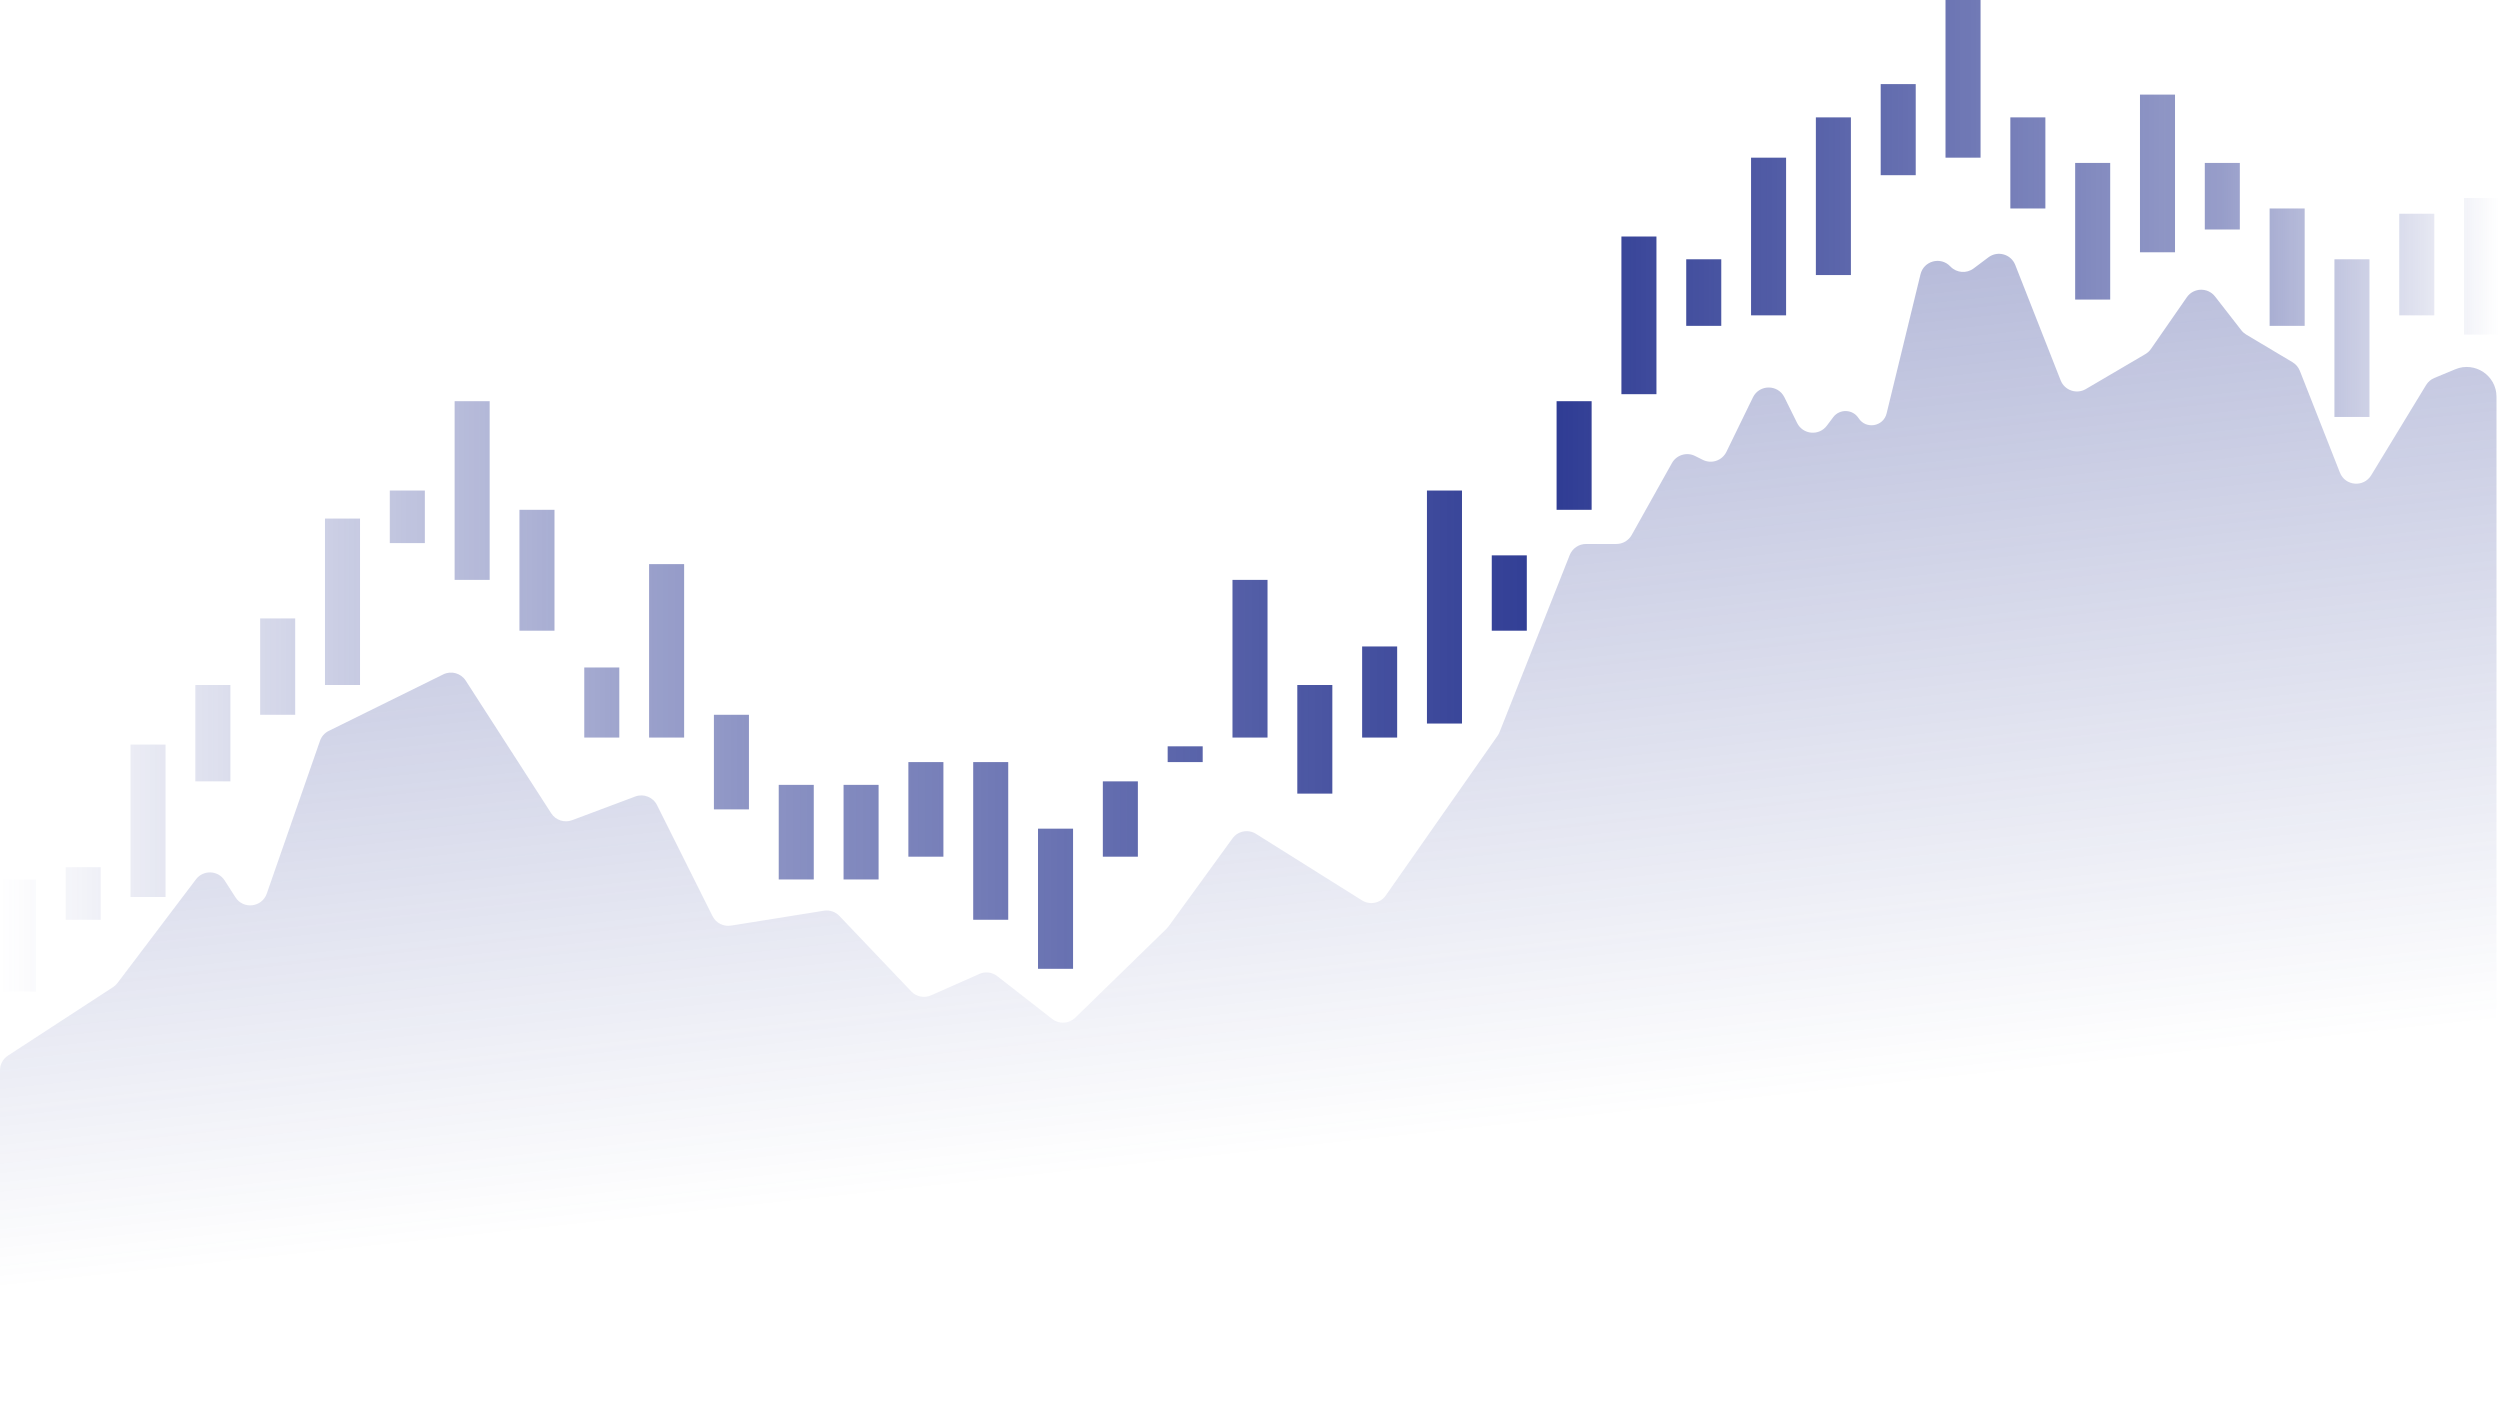 <?xml version="1.0" encoding="UTF-8"?> <svg xmlns="http://www.w3.org/2000/svg" width="1427" height="810" viewBox="0 0 1427 810" fill="none"><path d="M1389.51 215.749L1401.48 210.776C1412.67 206.123 1425 214.35 1425 226.475V799.5C1425 805.023 1420.52 809.5 1415 809.5H1343H10C4.477 809.5 0 805.023 0 799.5V610.92C0 607.539 1.708 604.387 4.541 602.541L64.538 563.452C65.505 562.822 66.356 562.029 67.053 561.109L111.846 501.933C116.045 496.386 124.484 496.715 128.238 502.572L134.403 512.189C138.905 519.212 149.521 517.96 152.265 510.083L182.653 422.866C183.516 420.388 185.318 418.349 187.671 417.188L253.001 384.948C257.559 382.698 263.079 384.226 265.832 388.498L314.632 464.223C317.181 468.178 322.143 469.821 326.549 468.169L362.571 454.661C367.362 452.864 372.737 454.975 375.026 459.552L406.718 522.937C408.671 526.843 412.933 529.03 417.245 528.339L470.303 519.833C473.556 519.312 476.857 520.426 479.129 522.812L520.145 565.899C523.057 568.959 527.577 569.858 531.438 568.148L559.026 555.925C562.397 554.432 566.315 554.914 569.223 557.179L600.62 581.64C604.562 584.711 610.167 584.401 613.746 580.913L665.89 530.095C666.296 529.699 666.668 529.269 667.001 528.811L703.509 478.559C706.6 474.304 712.459 473.17 716.914 475.966L777.446 513.946C781.958 516.778 787.898 515.574 790.953 511.21L854.828 419.96C855.274 419.322 855.645 418.634 855.932 417.91L895.997 316.816C897.508 313.003 901.193 310.5 905.294 310.5H922.637C926.257 310.5 929.595 308.543 931.363 305.384L954.339 264.329C956.947 259.668 962.759 257.88 967.537 260.269L971.963 262.482C976.939 264.969 982.989 262.918 985.425 257.917L1000.58 226.811C1004.22 219.343 1014.85 219.31 1018.53 226.756L1025.79 241.429C1029.1 248.108 1038.28 248.956 1042.75 242.994L1046.38 238.161C1050.07 233.238 1057.54 233.508 1060.87 238.684C1065.06 245.211 1075.04 243.539 1076.87 235.999L1096.23 156.547C1098.09 148.913 1107.62 146.307 1113.1 151.935L1113.37 152.206C1116.88 155.806 1122.51 156.243 1126.53 153.228L1135 146.876C1140.28 142.914 1147.89 145.07 1150.3 151.217L1176.22 217.115C1178.47 222.831 1185.29 225.189 1190.59 222.079L1224.6 202.114C1225.85 201.38 1226.93 200.383 1227.75 199.192L1248.24 169.675C1252.09 164.133 1260.21 163.912 1264.35 169.238L1279.35 188.516C1280.11 189.497 1281.05 190.327 1282.11 190.964L1308.57 206.751C1310.47 207.885 1311.94 209.617 1312.75 211.675L1335.62 269.759C1338.65 277.451 1349.17 278.355 1353.47 271.293L1384.81 219.785C1385.91 217.975 1387.55 216.562 1389.51 215.749Z" fill="url(#paint0_linear_4583_6640)"></path><path d="M1110.5 0H1130.5V90H1110.5V0Z" fill="url(#paint1_linear_4583_6640)"></path><path d="M1073.5 48H1093.5V100H1073.5V48Z" fill="url(#paint2_linear_4583_6640)"></path><path d="M703.5 331H723.5V421H703.5V331Z" fill="url(#paint3_linear_4583_6640)"></path><path d="M666.5 426H686.5V435H666.5V426Z" fill="url(#paint4_linear_4583_6640)"></path><path d="M740.5 391H760.5V453H740.5V391Z" fill="url(#paint5_linear_4583_6640)"></path><path d="M888.5 229H908.5V291H888.5V229Z" fill="url(#paint6_linear_4583_6640)"></path><path d="M777.5 369H797.5V421H777.5V369Z" fill="url(#paint7_linear_4583_6640)"></path><path d="M629.5 446H649.5V489H629.5V446Z" fill="url(#paint8_linear_4583_6640)"></path><path d="M851.5 317H871.5V360H851.5V317Z" fill="url(#paint9_linear_4583_6640)"></path><path d="M814.5 280H834.5V413H814.5V280Z" fill="url(#paint10_linear_4583_6640)"></path><path d="M518.5 435H538.5V489H518.5V435Z" fill="url(#paint11_linear_4583_6640)"></path><path d="M481.5 448H501.5V502H481.5V448Z" fill="url(#paint12_linear_4583_6640)"></path><path d="M444.5 448H464.5V502H444.5V448Z" fill="url(#paint13_linear_4583_6640)"></path><path d="M407.5 408H427.5V462H407.5V408Z" fill="url(#paint14_linear_4583_6640)"></path><path d="M370.5 322H390.5V421H370.5V322Z" fill="url(#paint15_linear_4583_6640)"></path><path d="M333.5 381H353.5V421H333.5V381Z" fill="url(#paint16_linear_4583_6640)"></path><path d="M296.5 291H316.5V360H296.5V291Z" fill="url(#paint17_linear_4583_6640)"></path><path d="M259.5 229H279.5V331H259.5V229Z" fill="url(#paint18_linear_4583_6640)"></path><path d="M222.5 280H242.5V310H222.5V280Z" fill="url(#paint19_linear_4583_6640)"></path><path d="M185.5 296H205.5V391H185.5V296Z" fill="url(#paint20_linear_4583_6640)"></path><path d="M148.5 353H168.5V408H148.5V353Z" fill="url(#paint21_linear_4583_6640)"></path><path d="M111.5 391H131.5V446H111.5V391Z" fill="url(#paint22_linear_4583_6640)"></path><path d="M74.5 425H94.5V512H74.5V425Z" fill="url(#paint23_linear_4583_6640)"></path><path d="M37.5 495H57.5V525H37.5V495Z" fill="url(#paint24_linear_4583_6640)"></path><path d="M0.5 502H20.5V566H0.5V502Z" fill="url(#paint25_linear_4583_6640)"></path><path d="M555.5 435H575.5V525H555.5V435Z" fill="url(#paint26_linear_4583_6640)"></path><path d="M592.5 473H612.5V553H592.5V473Z" fill="url(#paint27_linear_4583_6640)"></path><path d="M1036.5 67H1056.5V157H1036.5V67Z" fill="url(#paint28_linear_4583_6640)"></path><path d="M999.5 90H1019.5V180H999.5V90Z" fill="url(#paint29_linear_4583_6640)"></path><path d="M962.5 148H982.5V186H962.5V148Z" fill="url(#paint30_linear_4583_6640)"></path><path d="M925.5 135H945.5V225H925.5V135Z" fill="url(#paint31_linear_4583_6640)"></path><path d="M1147.5 67H1167.5V119H1147.5V67Z" fill="url(#paint32_linear_4583_6640)"></path><path d="M1184.5 93H1204.5V171H1184.5V93Z" fill="url(#paint33_linear_4583_6640)"></path><path d="M1295.5 119H1315.5V186H1295.5V119Z" fill="url(#paint34_linear_4583_6640)"></path><path d="M1332.5 148H1352.5V238H1332.5V148Z" fill="url(#paint35_linear_4583_6640)"></path><path d="M1369.5 122H1389.5V180H1369.5V122Z" fill="url(#paint36_linear_4583_6640)"></path><path d="M1406.5 113H1426.5V191H1406.5V113Z" fill="url(#paint37_linear_4583_6640)"></path><path d="M1221.5 54H1241.5V144H1221.5V54Z" fill="url(#paint38_linear_4583_6640)"></path><path d="M1258.5 93H1278.5V131H1258.5V93Z" fill="url(#paint39_linear_4583_6640)"></path><defs><linearGradient id="paint0_linear_4583_6640" x1="750" y1="-703.5" x2="894" y2="640.5" gradientUnits="userSpaceOnUse"><stop stop-color="#2F3C94"></stop><stop offset="1" stop-color="#2F3C94" stop-opacity="0"></stop></linearGradient><linearGradient id="paint1_linear_4583_6640" x1="0.5" y1="338.5" x2="1426.5" y2="338.5" gradientUnits="userSpaceOnUse"><stop stop-color="#2F3C94" stop-opacity="0"></stop><stop offset="0.267" stop-color="#2F3C94" stop-opacity="0.5"></stop><stop offset="0.622" stop-color="#2F3C94"></stop><stop offset="0.889" stop-color="#2F3C94" stop-opacity="0.5"></stop><stop offset="1" stop-color="#2F3C94" stop-opacity="0"></stop></linearGradient><linearGradient id="paint2_linear_4583_6640" x1="0.5" y1="338.5" x2="1426.5" y2="338.5" gradientUnits="userSpaceOnUse"><stop stop-color="#2F3C94" stop-opacity="0"></stop><stop offset="0.267" stop-color="#2F3C94" stop-opacity="0.5"></stop><stop offset="0.622" stop-color="#2F3C94"></stop><stop offset="0.889" stop-color="#2F3C94" stop-opacity="0.5"></stop><stop offset="1" stop-color="#2F3C94" stop-opacity="0"></stop></linearGradient><linearGradient id="paint3_linear_4583_6640" x1="0.5" y1="338.5" x2="1426.5" y2="338.5" gradientUnits="userSpaceOnUse"><stop stop-color="#2F3C94" stop-opacity="0"></stop><stop offset="0.267" stop-color="#2F3C94" stop-opacity="0.5"></stop><stop offset="0.622" stop-color="#2F3C94"></stop><stop offset="0.889" stop-color="#2F3C94" stop-opacity="0.5"></stop><stop offset="1" stop-color="#2F3C94" stop-opacity="0"></stop></linearGradient><linearGradient id="paint4_linear_4583_6640" x1="0.5" y1="338.5" x2="1426.5" y2="338.5" gradientUnits="userSpaceOnUse"><stop stop-color="#2F3C94" stop-opacity="0"></stop><stop offset="0.267" stop-color="#2F3C94" stop-opacity="0.5"></stop><stop offset="0.622" stop-color="#2F3C94"></stop><stop offset="0.889" stop-color="#2F3C94" stop-opacity="0.5"></stop><stop offset="1" stop-color="#2F3C94" stop-opacity="0"></stop></linearGradient><linearGradient id="paint5_linear_4583_6640" x1="0.5" y1="338.5" x2="1426.5" y2="338.5" gradientUnits="userSpaceOnUse"><stop stop-color="#2F3C94" stop-opacity="0"></stop><stop offset="0.267" stop-color="#2F3C94" stop-opacity="0.5"></stop><stop offset="0.622" stop-color="#2F3C94"></stop><stop offset="0.889" stop-color="#2F3C94" stop-opacity="0.5"></stop><stop offset="1" stop-color="#2F3C94" stop-opacity="0"></stop></linearGradient><linearGradient id="paint6_linear_4583_6640" x1="0.5" y1="338.5" x2="1426.5" y2="338.5" gradientUnits="userSpaceOnUse"><stop stop-color="#2F3C94" stop-opacity="0"></stop><stop offset="0.267" stop-color="#2F3C94" stop-opacity="0.5"></stop><stop offset="0.622" stop-color="#2F3C94"></stop><stop offset="0.889" stop-color="#2F3C94" stop-opacity="0.5"></stop><stop offset="1" stop-color="#2F3C94" stop-opacity="0"></stop></linearGradient><linearGradient id="paint7_linear_4583_6640" x1="0.5" y1="338.5" x2="1426.5" y2="338.5" gradientUnits="userSpaceOnUse"><stop stop-color="#2F3C94" stop-opacity="0"></stop><stop offset="0.267" stop-color="#2F3C94" stop-opacity="0.5"></stop><stop offset="0.622" stop-color="#2F3C94"></stop><stop offset="0.889" stop-color="#2F3C94" stop-opacity="0.5"></stop><stop offset="1" stop-color="#2F3C94" stop-opacity="0"></stop></linearGradient><linearGradient id="paint8_linear_4583_6640" x1="0.5" y1="338.5" x2="1426.5" y2="338.5" gradientUnits="userSpaceOnUse"><stop stop-color="#2F3C94" stop-opacity="0"></stop><stop offset="0.267" stop-color="#2F3C94" stop-opacity="0.5"></stop><stop offset="0.622" stop-color="#2F3C94"></stop><stop offset="0.889" stop-color="#2F3C94" stop-opacity="0.5"></stop><stop offset="1" stop-color="#2F3C94" stop-opacity="0"></stop></linearGradient><linearGradient id="paint9_linear_4583_6640" x1="0.5" y1="338.5" x2="1426.5" y2="338.5" gradientUnits="userSpaceOnUse"><stop stop-color="#2F3C94" stop-opacity="0"></stop><stop offset="0.267" stop-color="#2F3C94" stop-opacity="0.5"></stop><stop offset="0.622" stop-color="#2F3C94"></stop><stop offset="0.889" stop-color="#2F3C94" stop-opacity="0.5"></stop><stop offset="1" stop-color="#2F3C94" stop-opacity="0"></stop></linearGradient><linearGradient id="paint10_linear_4583_6640" x1="0.5" y1="338.5" x2="1426.5" y2="338.5" gradientUnits="userSpaceOnUse"><stop stop-color="#2F3C94" stop-opacity="0"></stop><stop offset="0.267" stop-color="#2F3C94" stop-opacity="0.5"></stop><stop offset="0.622" stop-color="#2F3C94"></stop><stop offset="0.889" stop-color="#2F3C94" stop-opacity="0.5"></stop><stop offset="1" stop-color="#2F3C94" stop-opacity="0"></stop></linearGradient><linearGradient id="paint11_linear_4583_6640" x1="0.5" y1="338.5" x2="1426.5" y2="338.5" gradientUnits="userSpaceOnUse"><stop stop-color="#2F3C94" stop-opacity="0"></stop><stop offset="0.267" stop-color="#2F3C94" stop-opacity="0.5"></stop><stop offset="0.622" stop-color="#2F3C94"></stop><stop offset="0.889" stop-color="#2F3C94" stop-opacity="0.5"></stop><stop offset="1" stop-color="#2F3C94" stop-opacity="0"></stop></linearGradient><linearGradient id="paint12_linear_4583_6640" x1="0.5" y1="338.5" x2="1426.5" y2="338.5" gradientUnits="userSpaceOnUse"><stop stop-color="#2F3C94" stop-opacity="0"></stop><stop offset="0.267" stop-color="#2F3C94" stop-opacity="0.5"></stop><stop offset="0.622" stop-color="#2F3C94"></stop><stop offset="0.889" stop-color="#2F3C94" stop-opacity="0.5"></stop><stop offset="1" stop-color="#2F3C94" stop-opacity="0"></stop></linearGradient><linearGradient id="paint13_linear_4583_6640" x1="0.5" y1="338.5" x2="1426.5" y2="338.5" gradientUnits="userSpaceOnUse"><stop stop-color="#2F3C94" stop-opacity="0"></stop><stop offset="0.267" stop-color="#2F3C94" stop-opacity="0.5"></stop><stop offset="0.622" stop-color="#2F3C94"></stop><stop offset="0.889" stop-color="#2F3C94" stop-opacity="0.5"></stop><stop offset="1" stop-color="#2F3C94" stop-opacity="0"></stop></linearGradient><linearGradient id="paint14_linear_4583_6640" x1="0.5" y1="338.5" x2="1426.5" y2="338.5" gradientUnits="userSpaceOnUse"><stop stop-color="#2F3C94" stop-opacity="0"></stop><stop offset="0.267" stop-color="#2F3C94" stop-opacity="0.5"></stop><stop offset="0.622" stop-color="#2F3C94"></stop><stop offset="0.889" stop-color="#2F3C94" stop-opacity="0.5"></stop><stop offset="1" stop-color="#2F3C94" stop-opacity="0"></stop></linearGradient><linearGradient id="paint15_linear_4583_6640" x1="0.5" y1="338.5" x2="1426.5" y2="338.5" gradientUnits="userSpaceOnUse"><stop stop-color="#2F3C94" stop-opacity="0"></stop><stop offset="0.267" stop-color="#2F3C94" stop-opacity="0.5"></stop><stop offset="0.622" stop-color="#2F3C94"></stop><stop offset="0.889" stop-color="#2F3C94" stop-opacity="0.5"></stop><stop offset="1" stop-color="#2F3C94" stop-opacity="0"></stop></linearGradient><linearGradient id="paint16_linear_4583_6640" x1="0.5" y1="338.5" x2="1426.5" y2="338.5" gradientUnits="userSpaceOnUse"><stop stop-color="#2F3C94" stop-opacity="0"></stop><stop offset="0.267" stop-color="#2F3C94" stop-opacity="0.5"></stop><stop offset="0.622" stop-color="#2F3C94"></stop><stop offset="0.889" stop-color="#2F3C94" stop-opacity="0.5"></stop><stop offset="1" stop-color="#2F3C94" stop-opacity="0"></stop></linearGradient><linearGradient id="paint17_linear_4583_6640" x1="0.5" y1="338.5" x2="1426.5" y2="338.5" gradientUnits="userSpaceOnUse"><stop stop-color="#2F3C94" stop-opacity="0"></stop><stop offset="0.267" stop-color="#2F3C94" stop-opacity="0.5"></stop><stop offset="0.622" stop-color="#2F3C94"></stop><stop offset="0.889" stop-color="#2F3C94" stop-opacity="0.5"></stop><stop offset="1" stop-color="#2F3C94" stop-opacity="0"></stop></linearGradient><linearGradient id="paint18_linear_4583_6640" x1="0.5" y1="338.5" x2="1426.5" y2="338.5" gradientUnits="userSpaceOnUse"><stop stop-color="#2F3C94" stop-opacity="0"></stop><stop offset="0.267" stop-color="#2F3C94" stop-opacity="0.5"></stop><stop offset="0.622" stop-color="#2F3C94"></stop><stop offset="0.889" stop-color="#2F3C94" stop-opacity="0.5"></stop><stop offset="1" stop-color="#2F3C94" stop-opacity="0"></stop></linearGradient><linearGradient id="paint19_linear_4583_6640" x1="0.5" y1="338.5" x2="1426.5" y2="338.5" gradientUnits="userSpaceOnUse"><stop stop-color="#2F3C94" stop-opacity="0"></stop><stop offset="0.267" stop-color="#2F3C94" stop-opacity="0.5"></stop><stop offset="0.622" stop-color="#2F3C94"></stop><stop offset="0.889" stop-color="#2F3C94" stop-opacity="0.5"></stop><stop offset="1" stop-color="#2F3C94" stop-opacity="0"></stop></linearGradient><linearGradient id="paint20_linear_4583_6640" x1="0.5" y1="338.5" x2="1426.5" y2="338.5" gradientUnits="userSpaceOnUse"><stop stop-color="#2F3C94" stop-opacity="0"></stop><stop offset="0.267" stop-color="#2F3C94" stop-opacity="0.5"></stop><stop offset="0.622" stop-color="#2F3C94"></stop><stop offset="0.889" stop-color="#2F3C94" stop-opacity="0.5"></stop><stop offset="1" stop-color="#2F3C94" stop-opacity="0"></stop></linearGradient><linearGradient id="paint21_linear_4583_6640" x1="0.5" y1="338.5" x2="1426.5" y2="338.5" gradientUnits="userSpaceOnUse"><stop stop-color="#2F3C94" stop-opacity="0"></stop><stop offset="0.267" stop-color="#2F3C94" stop-opacity="0.5"></stop><stop offset="0.622" stop-color="#2F3C94"></stop><stop offset="0.889" stop-color="#2F3C94" stop-opacity="0.5"></stop><stop offset="1" stop-color="#2F3C94" stop-opacity="0"></stop></linearGradient><linearGradient id="paint22_linear_4583_6640" x1="0.5" y1="338.5" x2="1426.5" y2="338.5" gradientUnits="userSpaceOnUse"><stop stop-color="#2F3C94" stop-opacity="0"></stop><stop offset="0.267" stop-color="#2F3C94" stop-opacity="0.5"></stop><stop offset="0.622" stop-color="#2F3C94"></stop><stop offset="0.889" stop-color="#2F3C94" stop-opacity="0.5"></stop><stop offset="1" stop-color="#2F3C94" stop-opacity="0"></stop></linearGradient><linearGradient id="paint23_linear_4583_6640" x1="0.5" y1="338.5" x2="1426.5" y2="338.5" gradientUnits="userSpaceOnUse"><stop stop-color="#2F3C94" stop-opacity="0"></stop><stop offset="0.267" stop-color="#2F3C94" stop-opacity="0.5"></stop><stop offset="0.622" stop-color="#2F3C94"></stop><stop offset="0.889" stop-color="#2F3C94" stop-opacity="0.5"></stop><stop offset="1" stop-color="#2F3C94" stop-opacity="0"></stop></linearGradient><linearGradient id="paint24_linear_4583_6640" x1="0.5" y1="338.5" x2="1426.5" y2="338.5" gradientUnits="userSpaceOnUse"><stop stop-color="#2F3C94" stop-opacity="0"></stop><stop offset="0.267" stop-color="#2F3C94" stop-opacity="0.5"></stop><stop offset="0.622" stop-color="#2F3C94"></stop><stop offset="0.889" stop-color="#2F3C94" stop-opacity="0.5"></stop><stop offset="1" stop-color="#2F3C94" stop-opacity="0"></stop></linearGradient><linearGradient id="paint25_linear_4583_6640" x1="0.5" y1="338.5" x2="1426.5" y2="338.5" gradientUnits="userSpaceOnUse"><stop stop-color="#2F3C94" stop-opacity="0"></stop><stop offset="0.267" stop-color="#2F3C94" stop-opacity="0.5"></stop><stop offset="0.622" stop-color="#2F3C94"></stop><stop offset="0.889" stop-color="#2F3C94" stop-opacity="0.5"></stop><stop offset="1" stop-color="#2F3C94" stop-opacity="0"></stop></linearGradient><linearGradient id="paint26_linear_4583_6640" x1="0.5" y1="338.5" x2="1426.5" y2="338.5" gradientUnits="userSpaceOnUse"><stop stop-color="#2F3C94" stop-opacity="0"></stop><stop offset="0.267" stop-color="#2F3C94" stop-opacity="0.5"></stop><stop offset="0.622" stop-color="#2F3C94"></stop><stop offset="0.889" stop-color="#2F3C94" stop-opacity="0.5"></stop><stop offset="1" stop-color="#2F3C94" stop-opacity="0"></stop></linearGradient><linearGradient id="paint27_linear_4583_6640" x1="0.5" y1="338.5" x2="1426.5" y2="338.5" gradientUnits="userSpaceOnUse"><stop stop-color="#2F3C94" stop-opacity="0"></stop><stop offset="0.267" stop-color="#2F3C94" stop-opacity="0.5"></stop><stop offset="0.622" stop-color="#2F3C94"></stop><stop offset="0.889" stop-color="#2F3C94" stop-opacity="0.5"></stop><stop offset="1" stop-color="#2F3C94" stop-opacity="0"></stop></linearGradient><linearGradient id="paint28_linear_4583_6640" x1="0.5" y1="338.5" x2="1426.5" y2="338.5" gradientUnits="userSpaceOnUse"><stop stop-color="#2F3C94" stop-opacity="0"></stop><stop offset="0.267" stop-color="#2F3C94" stop-opacity="0.5"></stop><stop offset="0.622" stop-color="#2F3C94"></stop><stop offset="0.889" stop-color="#2F3C94" stop-opacity="0.5"></stop><stop offset="1" stop-color="#2F3C94" stop-opacity="0"></stop></linearGradient><linearGradient id="paint29_linear_4583_6640" x1="0.5" y1="338.5" x2="1426.5" y2="338.5" gradientUnits="userSpaceOnUse"><stop stop-color="#2F3C94" stop-opacity="0"></stop><stop offset="0.267" stop-color="#2F3C94" stop-opacity="0.5"></stop><stop offset="0.622" stop-color="#2F3C94"></stop><stop offset="0.889" stop-color="#2F3C94" stop-opacity="0.5"></stop><stop offset="1" stop-color="#2F3C94" stop-opacity="0"></stop></linearGradient><linearGradient id="paint30_linear_4583_6640" x1="0.5" y1="338.5" x2="1426.5" y2="338.5" gradientUnits="userSpaceOnUse"><stop stop-color="#2F3C94" stop-opacity="0"></stop><stop offset="0.267" stop-color="#2F3C94" stop-opacity="0.5"></stop><stop offset="0.622" stop-color="#2F3C94"></stop><stop offset="0.889" stop-color="#2F3C94" stop-opacity="0.5"></stop><stop offset="1" stop-color="#2F3C94" stop-opacity="0"></stop></linearGradient><linearGradient id="paint31_linear_4583_6640" x1="0.5" y1="338.5" x2="1426.5" y2="338.5" gradientUnits="userSpaceOnUse"><stop stop-color="#2F3C94" stop-opacity="0"></stop><stop offset="0.267" stop-color="#2F3C94" stop-opacity="0.5"></stop><stop offset="0.622" stop-color="#2F3C94"></stop><stop offset="0.889" stop-color="#2F3C94" stop-opacity="0.5"></stop><stop offset="1" stop-color="#2F3C94" stop-opacity="0"></stop></linearGradient><linearGradient id="paint32_linear_4583_6640" x1="0.5" y1="338.5" x2="1426.5" y2="338.5" gradientUnits="userSpaceOnUse"><stop stop-color="#2F3C94" stop-opacity="0"></stop><stop offset="0.267" stop-color="#2F3C94" stop-opacity="0.5"></stop><stop offset="0.622" stop-color="#2F3C94"></stop><stop offset="0.889" stop-color="#2F3C94" stop-opacity="0.5"></stop><stop offset="1" stop-color="#2F3C94" stop-opacity="0"></stop></linearGradient><linearGradient id="paint33_linear_4583_6640" x1="0.5" y1="338.5" x2="1426.5" y2="338.5" gradientUnits="userSpaceOnUse"><stop stop-color="#2F3C94" stop-opacity="0"></stop><stop offset="0.267" stop-color="#2F3C94" stop-opacity="0.5"></stop><stop offset="0.622" stop-color="#2F3C94"></stop><stop offset="0.889" stop-color="#2F3C94" stop-opacity="0.5"></stop><stop offset="1" stop-color="#2F3C94" stop-opacity="0"></stop></linearGradient><linearGradient id="paint34_linear_4583_6640" x1="0.5" y1="338.5" x2="1426.5" y2="338.5" gradientUnits="userSpaceOnUse"><stop stop-color="#2F3C94" stop-opacity="0"></stop><stop offset="0.267" stop-color="#2F3C94" stop-opacity="0.5"></stop><stop offset="0.622" stop-color="#2F3C94"></stop><stop offset="0.889" stop-color="#2F3C94" stop-opacity="0.5"></stop><stop offset="1" stop-color="#2F3C94" stop-opacity="0"></stop></linearGradient><linearGradient id="paint35_linear_4583_6640" x1="0.5" y1="338.5" x2="1426.5" y2="338.5" gradientUnits="userSpaceOnUse"><stop stop-color="#2F3C94" stop-opacity="0"></stop><stop offset="0.267" stop-color="#2F3C94" stop-opacity="0.5"></stop><stop offset="0.622" stop-color="#2F3C94"></stop><stop offset="0.889" stop-color="#2F3C94" stop-opacity="0.5"></stop><stop offset="1" stop-color="#2F3C94" stop-opacity="0"></stop></linearGradient><linearGradient id="paint36_linear_4583_6640" x1="0.5" y1="338.5" x2="1426.5" y2="338.5" gradientUnits="userSpaceOnUse"><stop stop-color="#2F3C94" stop-opacity="0"></stop><stop offset="0.267" stop-color="#2F3C94" stop-opacity="0.5"></stop><stop offset="0.622" stop-color="#2F3C94"></stop><stop offset="0.889" stop-color="#2F3C94" stop-opacity="0.5"></stop><stop offset="1" stop-color="#2F3C94" stop-opacity="0"></stop></linearGradient><linearGradient id="paint37_linear_4583_6640" x1="0.5" y1="338.5" x2="1426.5" y2="338.5" gradientUnits="userSpaceOnUse"><stop stop-color="#2F3C94" stop-opacity="0"></stop><stop offset="0.267" stop-color="#2F3C94" stop-opacity="0.5"></stop><stop offset="0.622" stop-color="#2F3C94"></stop><stop offset="0.889" stop-color="#2F3C94" stop-opacity="0.5"></stop><stop offset="1" stop-color="#2F3C94" stop-opacity="0"></stop></linearGradient><linearGradient id="paint38_linear_4583_6640" x1="0.5" y1="338.5" x2="1426.5" y2="338.5" gradientUnits="userSpaceOnUse"><stop stop-color="#2F3C94" stop-opacity="0"></stop><stop offset="0.267" stop-color="#2F3C94" stop-opacity="0.5"></stop><stop offset="0.622" stop-color="#2F3C94"></stop><stop offset="0.889" stop-color="#2F3C94" stop-opacity="0.5"></stop><stop offset="1" stop-color="#2F3C94" stop-opacity="0"></stop></linearGradient><linearGradient id="paint39_linear_4583_6640" x1="0.5" y1="338.5" x2="1426.5" y2="338.5" gradientUnits="userSpaceOnUse"><stop stop-color="#2F3C94" stop-opacity="0"></stop><stop offset="0.267" stop-color="#2F3C94" stop-opacity="0.5"></stop><stop offset="0.622" stop-color="#2F3C94"></stop><stop offset="0.889" stop-color="#2F3C94" stop-opacity="0.5"></stop><stop offset="1" stop-color="#2F3C94" stop-opacity="0"></stop></linearGradient></defs></svg> 